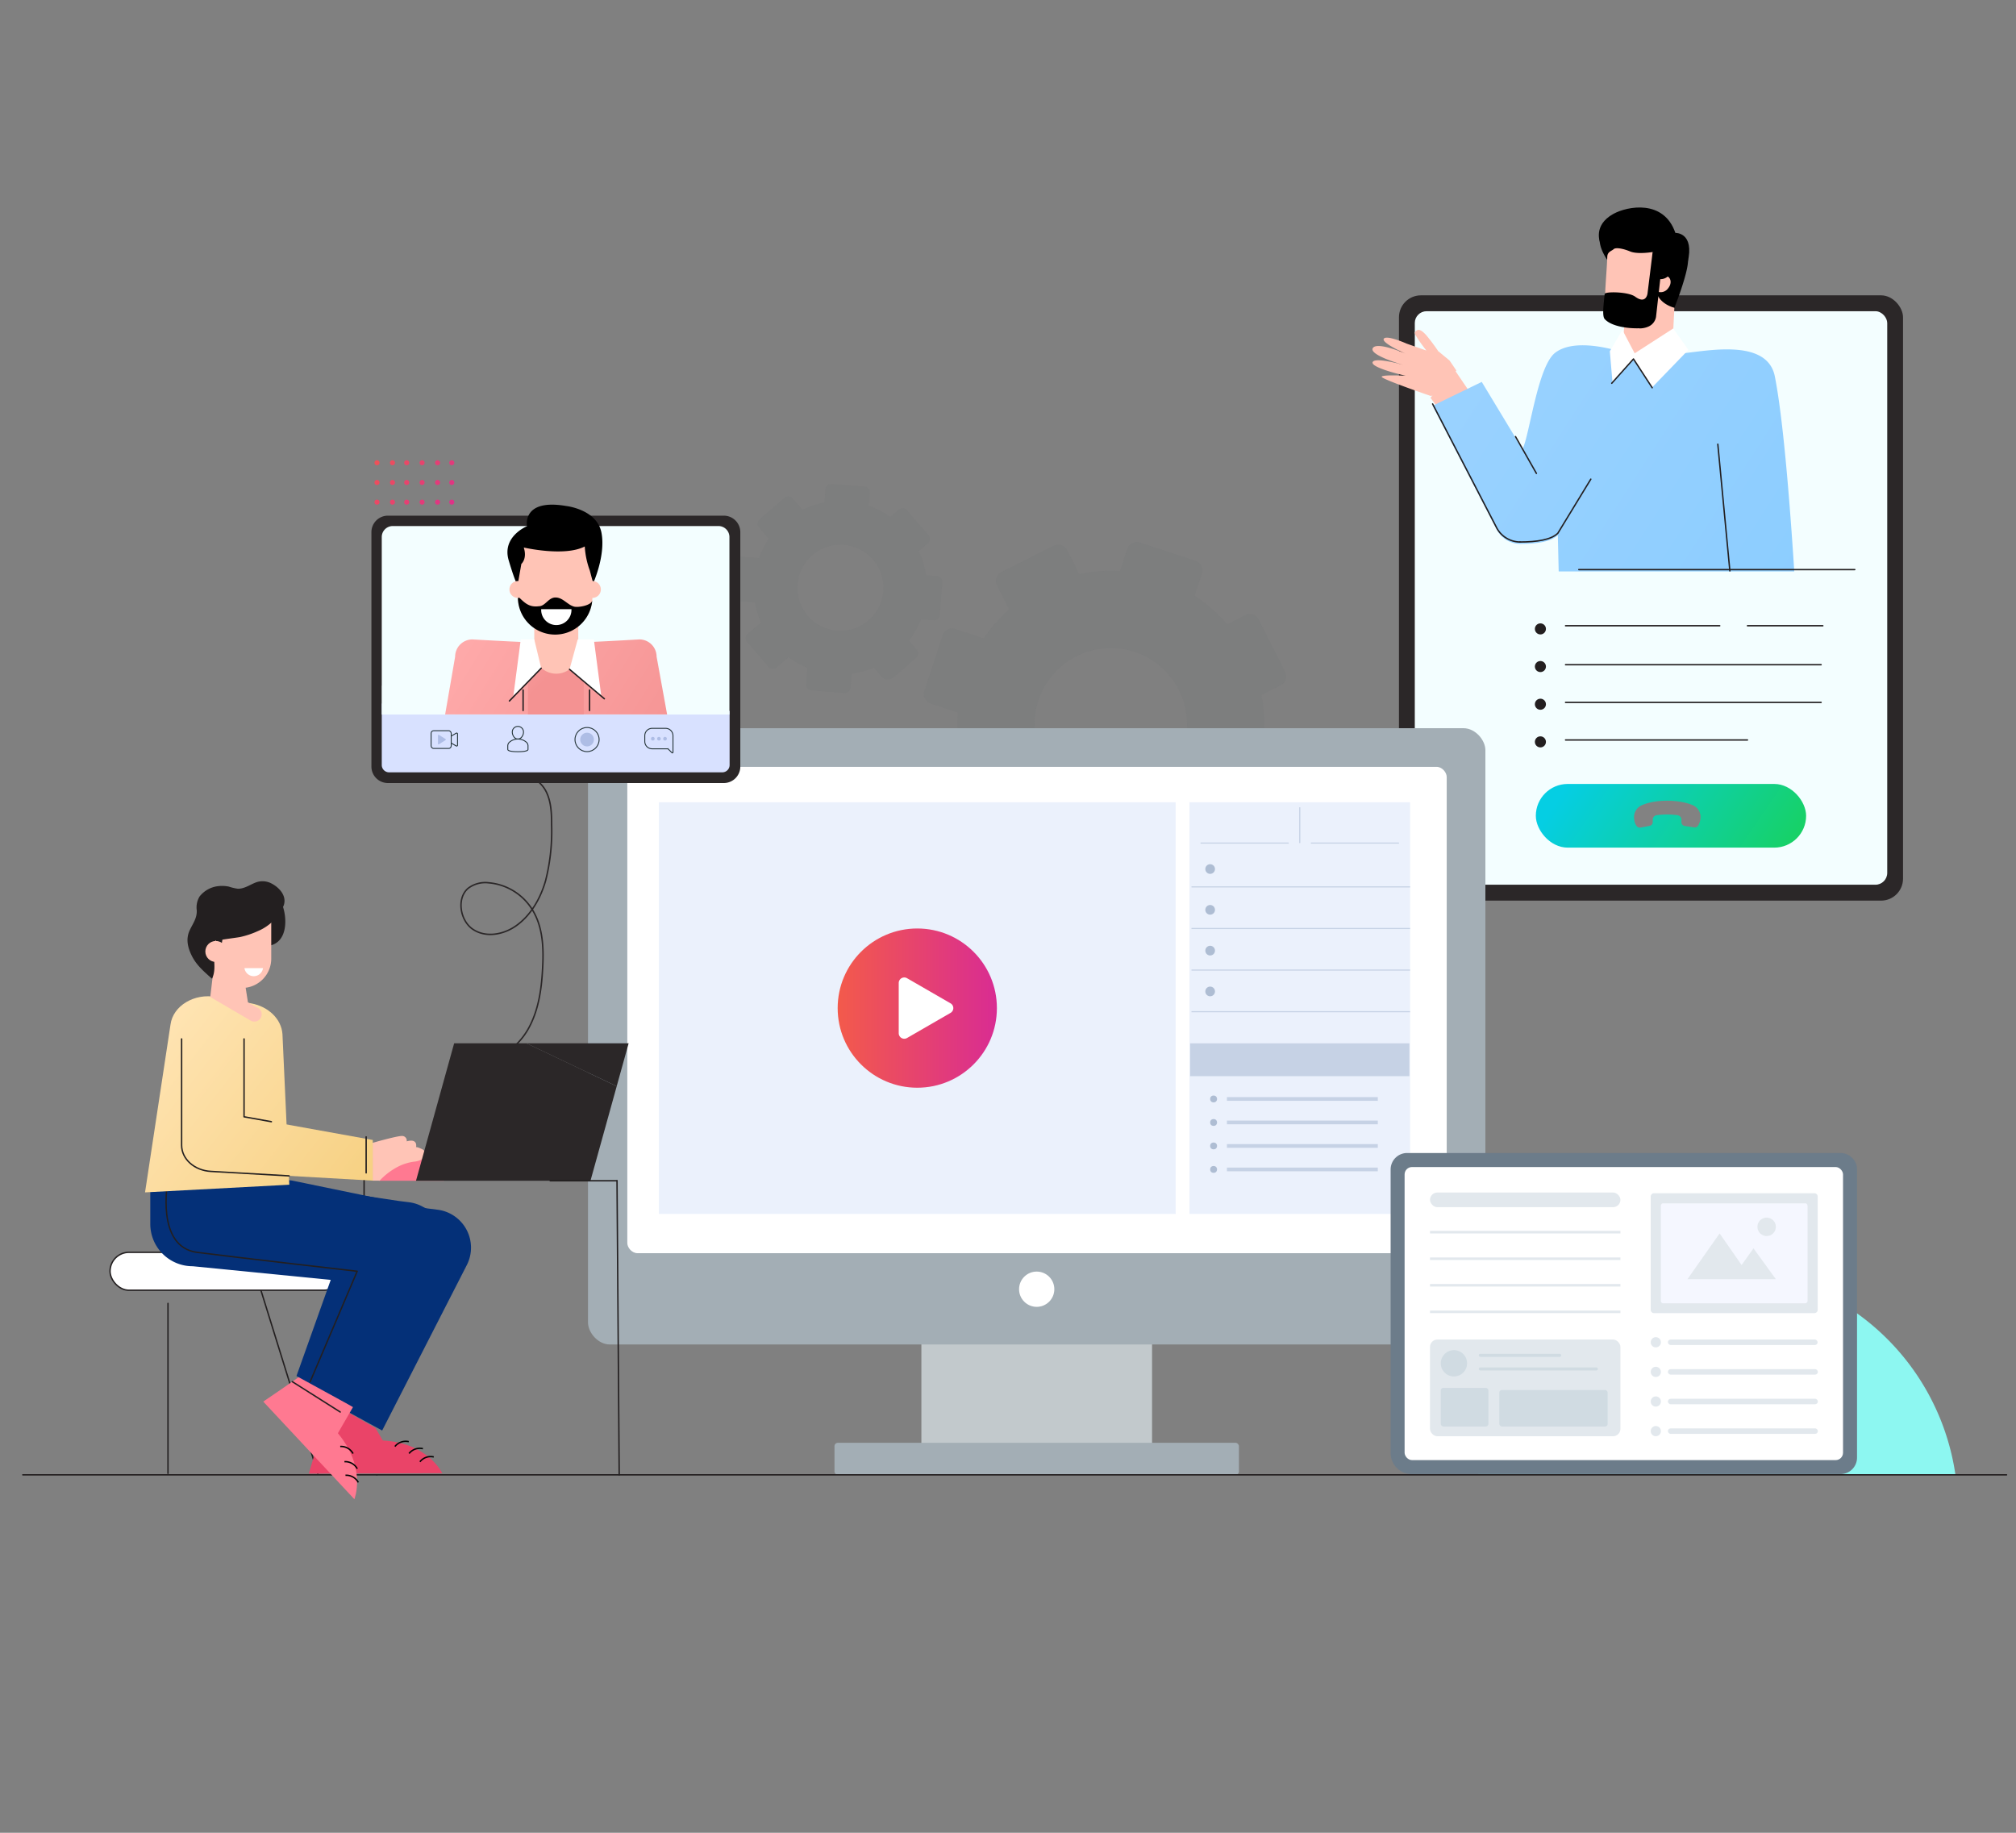 <svg xmlns="http://www.w3.org/2000/svg" xmlns:xlink="http://www.w3.org/1999/xlink" width="550" height="500" viewBox="0 0 550 500"><rect x="0" y="0" width="550" height="500" fill="#808080" stroke="none"/><defs><style>.cls-1,.cls-11,.cls-13,.cls-14,.cls-23,.cls-33,.cls-36,.cls-44{fill:none;}.cls-2{isolation:isolate;}.cls-3{fill:#2b2728;}.cls-4{fill:#f3feff;}.cls-5{fill:#231f20;}.cls-6{clip-path:url(#clip-path);}.cls-7{fill:#ffaec1;}.cls-8{fill:#ffc4b6;}.cls-10,.cls-12,.cls-13,.cls-9{fill-rule:evenodd;}.cls-10{fill:url(#linear-gradient);}.cls-11,.cls-13,.cls-20{stroke:#231f20;}.cls-11,.cls-13,.cls-20,.cls-44{stroke-linecap:round;stroke-linejoin:round;}.cls-11,.cls-13,.cls-20,.cls-23{stroke-width:0.38px;}.cls-12,.cls-20,.cls-27{fill:#fff;}.cls-14{stroke:#000;stroke-width:0.93px;}.cls-14,.cls-23,.cls-33,.cls-36{stroke-miterlimit:10;}.cls-15{fill:url(#linear-gradient-2);}.cls-16{fill:#828282;mix-blend-mode:multiply;}.cls-17{fill:#8df7f1;}.cls-18{opacity:0.3;}.cls-19{fill:#666c70;opacity:0.4;}.cls-21{fill:#043078;}.cls-22{fill:#ea4468;}.cls-23{stroke:#020202;}.cls-24{fill:#ff7991;}.cls-25{fill:url(#linear-gradient-3);}.cls-26{fill:url(#linear-gradient-4);}.cls-28{fill:#c2c9cc;}.cls-29{fill:#a3aeb5;}.cls-30{fill:#ebf1fc;}.cls-31{fill:#aebdd3;}.cls-32{fill:#c6d2e5;}.cls-33{stroke:#c6d2e5;stroke-width:0.3px;}.cls-34{fill:url(#linear-gradient-5);}.cls-35{fill:#d8e1ff;}.cls-36{stroke:#243438;stroke-width:0.25px;}.cls-37{fill:#aebde5;}.cls-38{fill:url(#linear-gradient-6);}.cls-39{fill:url(#linear-gradient-7);}.cls-40{fill:#6c7c8a;}.cls-41{fill:#e2e8ed;}.cls-42{fill:#f5f7ff;}.cls-43{fill:#d0dbe2;}.cls-44{stroke:#2b2728;stroke-width:0.4px;}.cls-45{fill:url(#linear-gradient-8);}.cls-46{fill:url(#linear-gradient-9);}.cls-47{fill:url(#linear-gradient-10);}.cls-48{fill:url(#linear-gradient-11);}.cls-49{fill:url(#linear-gradient-12);}.cls-50{fill:url(#linear-gradient-13);}.cls-51{fill:url(#linear-gradient-14);}.cls-52{fill:url(#linear-gradient-15);}.cls-53{fill:url(#linear-gradient-16);}.cls-54{fill:url(#linear-gradient-17);}.cls-55{fill:url(#linear-gradient-18);}.cls-56{fill:url(#linear-gradient-19);}.cls-57{fill:url(#linear-gradient-20);}.cls-58{fill:url(#linear-gradient-21);}.cls-59{fill:url(#linear-gradient-22);}.cls-60{fill:url(#linear-gradient-23);}.cls-61{fill:url(#linear-gradient-24);}.cls-62{fill:url(#linear-gradient-25);}</style><clipPath id="clip-path"><rect class="cls-1" x="376.34" y="49.94" width="120.5" height="105.95"></rect></clipPath><linearGradient id="linear-gradient" x1="399.74" y1="93.49" x2="597.77" y2="221.3" gradientUnits="userSpaceOnUse"><stop offset="0" stop-color="#9ad2ff"></stop><stop offset="1" stop-color="#7dc8ff"></stop></linearGradient><linearGradient id="linear-gradient-2" x1="432.77" y1="206.74" x2="512.58" y2="261.4" gradientUnits="userSpaceOnUse"><stop offset="0" stop-color="#05cee3"></stop><stop offset="1" stop-color="#22d319"></stop></linearGradient><linearGradient id="linear-gradient-3" x1="38.18" y1="286.16" x2="105.02" y2="338.63" gradientUnits="userSpaceOnUse"><stop offset="0" stop-color="#ffe4b3"></stop><stop offset="1" stop-color="#f5cd79"></stop></linearGradient><linearGradient id="linear-gradient-4" x1="40.04" y1="283.78" x2="106.89" y2="336.26" xlink:href="#linear-gradient-3"></linearGradient><linearGradient id="linear-gradient-5" x1="228.53" y1="275.02" x2="271.97" y2="275.02" gradientUnits="userSpaceOnUse"><stop offset="0" stop-color="#f35a4b"></stop><stop offset="1" stop-color="#d92c92"></stop></linearGradient><linearGradient id="linear-gradient-6" x1="124.22" y1="169.54" x2="186.32" y2="208.09" gradientUnits="userSpaceOnUse"><stop offset="0" stop-color="#ffabab"></stop><stop offset="1" stop-color="#f49292"></stop></linearGradient><linearGradient id="linear-gradient-7" x1="133.31" y1="168.04" x2="150.12" y2="184.23" xlink:href="#linear-gradient-6"></linearGradient><linearGradient id="linear-gradient-8" x1="97.05" y1="122.17" x2="125.93" y2="142.42" xlink:href="#linear-gradient-5"></linearGradient><linearGradient id="linear-gradient-9" x1="94.52" y1="125.78" x2="123.41" y2="146.02" xlink:href="#linear-gradient-5"></linearGradient><linearGradient id="linear-gradient-10" x1="91.99" y1="129.38" x2="120.88" y2="149.63" xlink:href="#linear-gradient-5"></linearGradient><linearGradient id="linear-gradient-11" x1="98.43" y1="120.19" x2="127.32" y2="140.44" xlink:href="#linear-gradient-5"></linearGradient><linearGradient id="linear-gradient-12" x1="95.91" y1="123.8" x2="124.8" y2="144.04" xlink:href="#linear-gradient-5"></linearGradient><linearGradient id="linear-gradient-13" x1="93.38" y1="127.4" x2="122.27" y2="147.64" xlink:href="#linear-gradient-5"></linearGradient><linearGradient id="linear-gradient-14" x1="99.71" y1="118.37" x2="128.6" y2="138.61" xlink:href="#linear-gradient-5"></linearGradient><linearGradient id="linear-gradient-15" x1="97.19" y1="121.97" x2="126.08" y2="142.22" xlink:href="#linear-gradient-5"></linearGradient><linearGradient id="linear-gradient-16" x1="94.66" y1="125.58" x2="123.55" y2="145.82" xlink:href="#linear-gradient-5"></linearGradient><linearGradient id="linear-gradient-17" x1="101.1" y1="116.39" x2="129.99" y2="136.64" xlink:href="#linear-gradient-5"></linearGradient><linearGradient id="linear-gradient-18" x1="98.57" y1="120" x2="127.46" y2="140.24" xlink:href="#linear-gradient-5"></linearGradient><linearGradient id="linear-gradient-19" x1="96.05" y1="123.6" x2="124.93" y2="143.85" xlink:href="#linear-gradient-5"></linearGradient><linearGradient id="linear-gradient-20" x1="102.48" y1="114.41" x2="131.37" y2="134.66" xlink:href="#linear-gradient-5"></linearGradient><linearGradient id="linear-gradient-21" x1="99.96" y1="118.02" x2="128.85" y2="138.26" xlink:href="#linear-gradient-5"></linearGradient><linearGradient id="linear-gradient-22" x1="97.43" y1="121.62" x2="126.32" y2="141.86" xlink:href="#linear-gradient-5"></linearGradient><linearGradient id="linear-gradient-23" x1="103.76" y1="112.59" x2="132.65" y2="132.83" xlink:href="#linear-gradient-5"></linearGradient><linearGradient id="linear-gradient-24" x1="101.24" y1="116.19" x2="130.13" y2="136.44" xlink:href="#linear-gradient-5"></linearGradient><linearGradient id="linear-gradient-25" x1="98.71" y1="119.8" x2="127.6" y2="140.04" xlink:href="#linear-gradient-5"></linearGradient></defs><g class="cls-2"><g id="Layer_1" data-name="Layer 1"><rect class="cls-3" x="381.66" y="80.57" width="137.52" height="165.13" rx="5.99"></rect><rect class="cls-4" x="385.98" y="84.9" width="128.89" height="156.46" rx="3.22"></rect><circle class="cls-5" cx="420.25" cy="171.57" r="1.51"></circle><circle class="cls-5" cx="420.25" cy="181.84" r="1.51"></circle><circle class="cls-5" cx="420.25" cy="192.12" r="1.51"></circle><circle class="cls-5" cx="420.25" cy="202.39" r="1.51"></circle><g class="cls-6"><path class="cls-7" d="M471.41,185.21s-2.16,3.95-2.09,5.14,1.37,5,1.37,7.06c0,1.42,1.4,4.39,2.94,4.37a5.91,5.91,0,0,0,2.54-.57,3.32,3.32,0,0,0,3,.53c1.89-.46,1.87-1.82,1.87-1.82a2.86,2.86,0,0,0,2.4.43c1.49-.25,2.29-2.21,2.29-2.21s.75.53,1.49-.51a6.54,6.54,0,0,0,.69-1.53,10.05,10.05,0,0,0,.4-4.93l-1-6.13Z"></path><path d="M485.62,199.43h-.07a.6.6,0,0,1-.53-.66l.29-2.35a.6.6,0,1,1,1.19.14l-.28,2.35A.61.61,0,0,1,485.62,199.43Z"></path><path d="M481.42,201.92h0a.6.6,0,0,1-.56-.64l.25-3.46a.6.6,0,0,1,.64-.56.6.6,0,0,1,.55.65l-.24,3.46A.6.6,0,0,1,481.42,201.92Z"></path><path d="M476.14,202.46h0a.61.61,0,0,1-.57-.63c.06-1.34.16-3.44.16-3.69a.6.6,0,1,1,1.2,0c0,.36-.14,3.4-.16,3.75A.6.6,0,0,1,476.14,202.46Z"></path><path d="M470.34,198.74h0a.6.6,0,0,1-.57-.63l.35-6.31a.61.61,0,0,1,.64-.56.59.59,0,0,1,.56.63l-.35,6.31A.59.59,0,0,1,470.34,198.74Z"></path><polygon class="cls-8" points="396.63 100.58 400.62 106.45 391.86 110.7 390.27 108.52 396.63 100.58"></polygon><path class="cls-9" d="M438.19,61.43a6.16,6.16,0,0,1,1.67-1,5.07,5.07,0,0,1,.69-.23c3.29-.79,5.84,2.42,5.47,3.27.63-2.47,3.8-3.6,7.24-2.56s3,5.29,3,5.29,4.29,1.15,4.27,4.82-3.74,13-3.74,13l-1,1.38s-3.13.48-3.68.62-12.79-14-12.79-14S433.57,65.36,438.19,61.43Z"></path><path class="cls-10" d="M491.12,185.11l-21.46.1-3-27.31-41.36.47L425,146c-1.83,1.78-5.69,2.38-10.31,2.38h-.05a7.27,7.27,0,0,1-6.36-4L390.84,110.7l13.41-6.51,11.1,18.36c1.92-3.66,4.12-22.59,8.92-26.31,6.1-4.72,19.49.22,19.49.22s10.68-.25,13.32,0c4.44.36,24.8-5.49,27.13,6.24C488.43,124,491.12,185.11,491.12,185.11Z"></path><path class="cls-8" d="M438.49,70.14c0-1.48,1.17-1.63,1.75-2.17s2.65-.14,4.47.62c2.17.91,6.51.11,6.51.11a24.42,24.42,0,0,1,.58,8.44c-.89,5.48,5,6.82,5,6.82l-.52,10.17c-.28,1.91-2.9,3.91-6.7,3.63a8.73,8.73,0,0,1-6.82-4.41l.45-5.36c-3.48-.18-5.36-2.38-5.36-4.7C437.81,79.14,438.39,73.45,438.49,70.14Z"></path><line class="cls-11" x1="413.46" y1="119.11" x2="419.16" y2="129.15"></line><polygon class="cls-12" points="439.19 95.82 442.62 90.02 445.97 96.39 456.48 89.61 460.62 95.45 450.77 105.64 445.66 97.79 439.91 104.26 439.19 95.82"></polygon><path class="cls-8" d="M451.9,79.43a2.51,2.51,0,0,0,3.23-.83c.88-1.09.85-2.49-.07-3.12a2.51,2.51,0,0,0-3.23.83A2.14,2.14,0,0,0,451.9,79.43Z"></path><path d="M447.5,89.59a6,6,0,0,0,2.29-.53,3.51,3.51,0,0,0,2-2.59l2-17.81-2.92,0c0,.19-1.4,11.42-1.4,11.42s-.37,3.05-3.37.85c-1.86-1.36-8.08-1.44-8.31-.77-.35,3.21-.7,6.12,0,6.88,1.92,2.1,6.55,2.58,9.2,2.52Z"></path><polyline class="cls-13" points="450.75 105.78 445.64 97.93 439.71 104.56"></polyline><path class="cls-14" d="M451.9,75.41a2.51,2.51,0,0,0,3.23-.83c.88-1.09.85-2.49-.07-3.12a2.51,2.51,0,0,0-3.23.83A2.14,2.14,0,0,0,451.9,75.41Z"></path><line class="cls-11" x1="468.65" y1="121.18" x2="471.95" y2="155.89"></line></g><rect class="cls-15" x="419" y="213.87" width="73.74" height="17.37" rx="8.69"></rect><path class="cls-16" d="M450,225.31a1.07,1.07,0,0,0,.9-1.06v-.65a1.21,1.21,0,0,1,1-1.19,20.27,20.27,0,0,1,5.82,0,1.21,1.21,0,0,1,1,1.19v.67a1.07,1.07,0,0,0,.91,1.06l2.6.39a1.29,1.29,0,0,0,.25,0,.8.8,0,0,0,.49-.18,1.14,1.14,0,0,0,.34-.35,4.68,4.68,0,0,0,.63-2.46,3.57,3.57,0,0,0-1.86-2.95c-3.51-1.66-10.34-1.91-14.39,0a3.57,3.57,0,0,0-1.9,3c0,1.65.66,3,1.47,3l.28,0Z"></path><path class="cls-8" d="M390.27,108s-13.48-4.6-13.33-5.22,6.53-.27,6.53-.27-9.46-2.12-9-3.68,8.41.73,8.41.73-9.5-2.68-8.36-4.59,9,1.53,9,1.53-6.7-2.93-6-4.08,6.26,1.33,6.26,1.33l5.36,1.88S385.5,91,386,90.6s1-1.49,3.11.85a51.7,51.7,0,0,1,4.76,6.72l-2.15,9.68Z"></path><path class="cls-13" d="M414.66,147.86h-.05a7.27,7.27,0,0,1-6.36-4L390.84,110.2"></path><path class="cls-13" d="M434,130.72l-9,14.76c-1.83,1.78-5.69,2.38-10.31,2.38"></path><polygon class="cls-8" points="392.48 95.89 395.48 98.37 397.31 101.07 391.6 107.44 389.68 102.58 392.48 95.89"></polygon><line class="cls-11" x1="476.74" y1="170.71" x2="497.3" y2="170.71"></line><line class="cls-11" x1="427.11" y1="170.71" x2="469.17" y2="170.71"></line><line class="cls-11" x1="427.11" y1="181.34" x2="496.83" y2="181.34"></line><line class="cls-11" x1="427.11" y1="191.62" x2="496.83" y2="191.62"></line><line class="cls-11" x1="427.11" y1="201.87" x2="476.74" y2="201.87"></line><line class="cls-11" x1="430.73" y1="155.39" x2="506.02" y2="155.39"></line><path class="cls-9" d="M440.16,58.35c3.87-2.13,13.78-4,16.91,5.19,0,0,5.34-.23,3.34,8.1h-2.92l-4.84-5.57-7.37-.56-6.46-.42-.91.21-1.32,1S434.43,61.5,440.16,58.35Z"></path><line class="cls-11" x1="6.22" y1="402.35" x2="102.82" y2="402.35"></line><path class="cls-17" d="M533.48,402.35a65.79,65.79,0,0,0-130.21,0Z"></path><g class="cls-18"><path class="cls-19" d="M255.61,157.15l-3-.22a23.25,23.25,0,0,0-2-6.57l2.52-2.17a1.54,1.54,0,0,0,.16-2.18l-5.87-6.81a1.54,1.54,0,0,0-2.18-.16l-2.37,2A23.11,23.11,0,0,0,237,138l.26-3.59a1.54,1.54,0,0,0-1.42-1.66l-9-.66a1.56,1.56,0,0,0-1.66,1.43l-.26,3.58a24,24,0,0,0-6,2l-2.7-3.13a1.55,1.55,0,0,0-2.17-.16l-6.82,5.88a1.55,1.55,0,0,0-.16,2.17l2.7,3.13a23.86,23.86,0,0,0-2.71,5.27l-4.6-.34a1.54,1.54,0,0,0-1.65,1.43l-.66,9a1.53,1.53,0,0,0,1.42,1.65l4.4.33a24.1,24.1,0,0,0,1.65,5.52L204,172.93a1.54,1.54,0,0,0-.16,2.18l5.87,6.81a1.54,1.54,0,0,0,2.18.16l3.25-2.8a23.63,23.63,0,0,0,5.14,2.92l-.33,4.49a1.55,1.55,0,0,0,1.42,1.66l9,.66a1.54,1.54,0,0,0,1.65-1.43l.28-3.81a23.55,23.55,0,0,0,6.08-1.64l2.07,2.41a2.35,2.35,0,0,0,3.31.24l6.21-5.35a1.55,1.55,0,0,0,.16-2.17l-2.15-2.5a23.63,23.63,0,0,0,3.29-5.82l3.47.26a1.54,1.54,0,0,0,1.65-1.43l.67-9A1.54,1.54,0,0,0,255.61,157.15Zm-27.23,14.91A11.75,11.75,0,1,1,241,161.21,11.75,11.75,0,0,1,228.38,172.06Z"></path><path class="cls-19" d="M349.7,203.37l-5-1.66a41.59,41.59,0,0,0-.57-12.12l5.25-2.65a2.73,2.73,0,0,0,1.21-3.67l-7.18-14.22a2.73,2.73,0,0,0-3.67-1.21l-4.94,2.5a41.51,41.51,0,0,0-8.92-7.81l2-6.06a2.73,2.73,0,0,0-1.74-3.44L311,148a2.73,2.73,0,0,0-3.45,1.75l-2,6.05a41.38,41.38,0,0,0-11.14.84l-3.3-6.54a2.73,2.73,0,0,0-3.67-1.21l-14.22,7.18a2.73,2.73,0,0,0-1.21,3.67l3.3,6.53a41.51,41.51,0,0,0-6.91,7.9l-7.76-2.56a2.74,2.74,0,0,0-3.45,1.74l-5,15.14a2.73,2.73,0,0,0,1.74,3.44l7.42,2.45a41.63,41.63,0,0,0,.48,10.18l-7.54,3.81a2.73,2.73,0,0,0-1.21,3.67l7.18,14.22a2.74,2.74,0,0,0,3.67,1.21l6.78-3.43a41.23,41.23,0,0,0,7.59,7.21l-2.5,7.59a2.73,2.73,0,0,0,1.74,3.44l15.13,5a2.72,2.72,0,0,0,3.45-1.74l2.12-6.43a41.9,41.9,0,0,0,11.14-.21l2.53,5a4.16,4.16,0,0,0,5.59,1.84l12.95-6.53a2.74,2.74,0,0,0,1.2-3.67L329,230.36a41.84,41.84,0,0,0,8.15-8.59L343,223.7a2.74,2.74,0,0,0,3.45-1.74l5-15.14A2.74,2.74,0,0,0,349.7,203.37Zm-53.16,14a20.81,20.81,0,1,1,26.27-13.26A20.8,20.8,0,0,1,296.54,217.35Z"></path></g><line class="cls-20" x1="99.33" y1="321.66" x2="99.33" y2="365.66"></line><line class="cls-11" x1="71.16" y1="351.92" x2="86.7" y2="401.95"></line><path class="cls-21" d="M45.79,317.9l34.05,4.2,36.75,7.57,2.77.35a10.43,10.43,0,0,1,8,15.09l-23.1,45.15-16.63-9.1L99,348.37"></path><rect class="cls-20" x="30.02" y="341.64" width="63.44" height="10.35" rx="5.18"></rect><path class="cls-22" d="M89.82,382.36c0,.9-5.57,19.66-5.57,19.66l36.4-.12s-3.88-8.29-16.22-8.92l-2-3.42Z"></path><path class="cls-23" d="M118.34,397.47a3.74,3.74,0,0,0-3.78,1.32"></path><path class="cls-23" d="M115.38,395.21a3.74,3.74,0,0,0-3.78,1.32"></path><path class="cls-23" d="M111.52,393.3a3.74,3.74,0,0,0-3.78,1.32"></path><path class="cls-24" d="M82.06,375.26c-.66.61-10.24,7.11-10.24,7.11L96.68,409s3.44-8.49-4.5-18l4.14-7.16Z"></path><path class="cls-23" d="M97.76,404.42a3.76,3.76,0,0,0-3.51-1.95"></path><path class="cls-23" d="M97.47,400.7a3.73,3.73,0,0,0-3.5-1.94"></path><path class="cls-23" d="M96.32,396.55a3.75,3.75,0,0,0-3.5-1.94"></path><path class="cls-21" d="M98.65,350l-46.07-4.56A11.54,11.54,0,0,1,41,333.89V322.1l30.78,0,37,5.53,2.78.35a10.42,10.42,0,0,1,8,15.09L97.5,384.49l-16.62-9.1,9.35-26.23"></path><path class="cls-24" d="M103.37,314.18h9.82a7.94,7.94,0,0,1,7.94,7.94v0a0,0,0,0,1,0,0H103.37a0,0,0,0,1,0,0v-7.94A0,0,0,0,1,103.37,314.18Z"></path><path class="cls-8" d="M112.38,317l.49-.08a5.2,5.2,0,0,0,2.44-.77,1.59,1.59,0,0,0,.19-2.45c-.18-.16-2-1-2-.69,0,0,.65-2.54-2.54-1.64a1.27,1.27,0,0,0-1.31-1.47c-1.47,0-8,1.88-8,1.88V322.1h1.92a18.2,18.2,0,0,1,5.61-4.11A13.92,13.92,0,0,1,112.38,317Z"></path><path class="cls-11" d="M45.79,322.12s-3.44,18.07,8,19.54,43.66,5.15,43.66,5.15L84.62,376.93"></path><path class="cls-5" d="M77.81,250.63c.2,3.21-.77,6.55-4.1,7.31a5.64,5.64,0,0,1-1.42.07.43.43,0,0,1-.29-.08.41.41,0,0,1-.09-.31c-.2-3.7-.38-7.51.79-11a1.84,1.84,0,0,1,.46-.83,1.58,1.58,0,0,1,.72-.33c.92-.2,2.53-.07,2.94.87A13.37,13.37,0,0,1,77.81,250.63Z"></path><path class="cls-25" d="M78.93,323.2l-39.36,2.09,6.94-45.74C47.17,274.4,53,270.87,59,272l9.53,1.73c4.75.87,8.24,4.29,8.53,8.38Z"></path><path class="cls-26" d="M66.58,304.67V283.43c0-4-3.81-7.17-8.52-7.17h0c-4.7,0-8.51,3.21-8.51,7.17v29c0,3.77,3.48,6.9,8,7.14l44.15,2.52V311Z"></path><polyline class="cls-11" points="74.04 306.01 66.58 304.67 66.58 283.43"></polyline><path class="cls-11" d="M49.55,283.43v29c0,3.77,3.48,6.9,8,7.14l21.32,1.22"></path><path class="cls-8" d="M58.08,250.19H74a0,0,0,0,1,0,0v11.34a8,8,0,0,1-8,8h0a8,8,0,0,1-8-8V250.19a0,0,0,0,1,0,0Z"></path><path class="cls-8" d="M58.36,263.64l-1,8.35,11,6.42a2,2,0,0,0,3-2.08h0A2,2,0,0,0,70,274.8l-2.35-1.32-.63-4-3-9.6Z"></path><path class="cls-5" d="M58.22,256.1a4.33,4.33,0,0,1,1.86,3.09,21.23,21.23,0,0,0,.59-2.83c0-.05,4.41-.63,4.84-.73A23.63,23.63,0,0,0,70.37,254a13.17,13.17,0,0,0,7-6.91c1-2.64-1.17-5-3.4-6.12a5.24,5.24,0,0,0-4.28-.19c-1.58.63-3,1.68-4.78,1.68a13.84,13.84,0,0,1-2.49-.59,9.29,9.29,0,0,0-2.93-.12,7.54,7.54,0,0,0-5.05,2.83,5.77,5.77,0,0,0-.76,3.78c.07,2.21-1.06,3.55-1.94,5.46-1.1,2.39-.51,4.74.62,7,1.3,2.58,3.38,4.31,5.47,6.18,1.63-3.21-.41-7.31,1-10.62"></path><circle class="cls-8" cx="58.88" cy="259.57" r="2.86"></circle><path class="cls-27" d="M71.76,264.11a2.56,2.56,0,0,1-5.07,0"></path><line class="cls-11" x1="99.89" y1="310.15" x2="99.89" y2="319.97"></line><line class="cls-11" x1="79.74" y1="376.93" x2="92.82" y2="385.21"></line><rect class="cls-28" x="251.37" y="341.66" width="62.93" height="55.77" rx="1.75"></rect><rect class="cls-29" x="227.66" y="393.61" width="110.34" height="8.74" rx="0.92"></rect><rect class="cls-29" x="160.42" y="198.66" width="244.82" height="168.13" rx="5.99"></rect><rect class="cls-27" x="171.14" y="209.2" width="223.55" height="132.68" rx="2.77"></rect><circle class="cls-27" cx="282.83" cy="351.71" r="4.81"></circle><polyline class="cls-11" points="547.42 402.35 127.2 402.35 102.82 402.35"></polyline><rect class="cls-30" x="179.75" y="218.87" width="140.99" height="112.31"></rect><rect class="cls-30" x="324.5" y="218.87" width="60.2" height="112.31"></rect><circle class="cls-31" cx="330.15" cy="237.08" r="1.32"></circle><circle class="cls-31" cx="330.15" cy="248.21" r="1.32"></circle><circle class="cls-31" cx="330.15" cy="259.34" r="1.32"></circle><circle class="cls-31" cx="330.15" cy="270.47" r="1.32"></circle><rect class="cls-32" x="324.69" y="284.63" width="59.82" height="8.96"></rect><rect class="cls-32" x="334.73" y="299.3" width="41.16" height="1.01"></rect><rect class="cls-32" x="334.73" y="305.71" width="41.16" height="1.01"></rect><rect class="cls-32" x="334.73" y="312.12" width="41.16" height="1.01"></rect><rect class="cls-32" x="334.73" y="318.53" width="41.16" height="1.01"></rect><circle class="cls-31" cx="331.09" cy="299.81" r="0.94"></circle><circle class="cls-31" cx="331.09" cy="306.22" r="0.94"></circle><circle class="cls-31" cx="331.09" cy="312.62" r="0.94"></circle><circle class="cls-31" cx="331.09" cy="319.03" r="0.94"></circle><line class="cls-33" x1="325.06" y1="241.95" x2="384.7" y2="241.95"></line><line class="cls-33" x1="327.53" y1="230" x2="351.58" y2="230"></line><line class="cls-33" x1="357.63" y1="230" x2="381.67" y2="230"></line><line class="cls-33" x1="354.6" y1="220.23" x2="354.6" y2="230"></line><line class="cls-33" x1="325.06" y1="253.3" x2="384.7" y2="253.3"></line><line class="cls-33" x1="325.06" y1="264.65" x2="384.7" y2="264.65"></line><line class="cls-33" x1="325.06" y1="276" x2="384.7" y2="276"></line><circle class="cls-34" cx="250.25" cy="275.02" r="21.72"></circle><path class="cls-27" d="M259.33,273.72l-11.88-6.86a1.51,1.51,0,0,0-2.26,1.3v13.72a1.51,1.51,0,0,0,2.26,1.3l11.88-6.86A1.5,1.5,0,0,0,259.33,273.72Z"></path><polyline class="cls-3" points="168.25 296.34 161.09 322.13 113.49 322.13 123.9 284.62 143.62 284.62"></polyline><polyline class="cls-3" points="143.62 284.62 171.5 284.62 168.25 296.34"></polyline><line class="cls-11" x1="168.33" y1="322.13" x2="150.11" y2="322.13"></line><line class="cls-11" x1="168.33" y1="322.11" x2="168.93" y2="402.35"></line><line class="cls-20" x1="45.83" y1="355.58" x2="45.83" y2="401.95"></line><path class="cls-35" d="M102.62,191.93H199.3V210s-2.47,3-9,3H108.51s-5.2-1.46-5.06-4.28S102.62,191.93,102.62,191.93Z"></path><path class="cls-36" d="M123.14,200.79l1.32-.77a.24.24,0,0,1,.36.21v3.06a.24.24,0,0,1-.36.21l-1.32-.76"></path><rect class="cls-36" x="117.61" y="199.34" width="5.49" height="4.85" rx="0.71"></rect><path class="cls-37" d="M119.49,201.76v-1.13a.16.16,0,0,1,.24-.15l.91.56.9.57a.19.19,0,0,1,0,.31l-.9.56-.91.57a.16.16,0,0,1-.24-.16Z"></path><circle class="cls-36" cx="160.16" cy="201.76" r="3.29"></circle><circle class="cls-37" cx="160.16" cy="201.76" r="1.87"></circle><path class="cls-36" d="M142.82,199.7a1.53,1.53,0,1,0-3.06,0c0,.88.61,1.92,1.53,1.92S142.82,200.58,142.82,199.7Z"></path><path class="cls-36" d="M143.54,202.43a3.53,3.53,0,0,0-4.5,0,1.35,1.35,0,0,0-.51,1v1c0,.56,1.73.64,2.76.64s2.76-.08,2.76-.64v-1A1.32,1.32,0,0,0,143.54,202.43Z"></path><path class="cls-36" d="M177.94,198.7h3.66a2,2,0,0,1,2,2v4.54a.17.17,0,0,1-.28.12l-1-1a.37.37,0,0,0-.22-.08h-4.19a2,2,0,0,1-2-2v-1.63A2,2,0,0,1,177.94,198.7Z"></path><circle class="cls-37" cx="179.77" cy="201.53" r="0.5"></circle><circle class="cls-37" cx="181.43" cy="201.53" r="0.5"></circle><circle class="cls-37" cx="178.1" cy="201.53" r="0.5"></circle><path class="cls-3" d="M197.47,140.68H105.83a4.49,4.49,0,0,0-4.5,4.5v63.94a4.49,4.49,0,0,0,4.5,4.5h91.64a4.5,4.5,0,0,0,4.5-4.5V145.18A4.5,4.5,0,0,0,197.47,140.68Zm1.58,53.26V208.7a2,2,0,0,1-2,2H106.15a2,2,0,0,1-2-2V187.06"></path><path class="cls-4" d="M104.15,194.94V146.51a3,3,0,0,1,3-3H196a3,3,0,0,1,3,3v48.43Z"></path><path class="cls-4" d="M198,146.51v47.43H105.15V146.51a2,2,0,0,1,2-2H196A2,2,0,0,1,198,146.51Z"></path><path class="cls-38" d="M179.13,179.13,182,194.91H121.44l2.73-15.78a4.71,4.71,0,0,1,4.7-4.69s17.19,1,22.93,1,22.63-1,22.63-1A4.7,4.7,0,0,1,179.13,179.13Z"></path><rect class="cls-39" x="144.03" y="176.49" width="15.23" height="18.43"></rect><path class="cls-8" d="M145.76,167.4h12a0,0,0,0,1,0,0v10.39a6,6,0,0,1-6,6h0a6,6,0,0,1-6-6V167.4A0,0,0,0,1,145.76,167.4Z"></path><path class="cls-8" d="M141.29,148.63h20.33a0,0,0,0,1,0,0v14.26A10.16,10.16,0,0,1,151.45,173h0a10.16,10.16,0,0,1-10.16-10.16V148.63A0,0,0,0,1,141.29,148.63Z"></path><path d="M155.12,164.74C154,164,153,163,151.54,163c-1.94,0-2.76,2.39-4.56,2.39-2.68.33-3.84-.92-5.69-2.72v.23a10.16,10.16,0,0,0,20.29.84c-.12,1.42-3.84,2.07-5,1.74A4.94,4.94,0,0,1,155.12,164.74Z"></path><path class="cls-27" d="M155.9,166.19a4.13,4.13,0,1,1-8.25,0Z"></path><path d="M161.68,158.56l-.77-2.92a23,23,0,0,1-1.38-6.56c-5.5,2.87-16.64.29-16.64.29,1,3.07-.66,4.48-.66,4.48l-1,5.73s-.52-.22-2.45-6.72,5-9.31,5-9.31-1.49-7.6,10.68-5.51c0,0,8.44.91,9.64,7.33s-2.47,14.21-2.47,14.21Z"></path><circle class="cls-8" cx="161.62" cy="160.81" r="2.31"></circle><circle class="cls-8" cx="141.29" cy="160.81" r="2.31"></circle><polygon class="cls-27" points="142.07 174.44 140.06 189.81 147.65 182.3 145.76 174.44 142.07 174.44"></polygon><polygon class="cls-27" points="162.01 174.44 164.03 189.81 155.38 182.6 157.61 174.44 162.01 174.44"></polygon><line class="cls-11" x1="147.65" y1="182.3" x2="138.98" y2="191.23"></line><line class="cls-11" x1="155.38" y1="182.6" x2="164.88" y2="190.63"></line><line class="cls-11" x1="142.71" y1="188.24" x2="142.71" y2="193.83"></line><line class="cls-11" x1="160.84" y1="188.24" x2="160.84" y2="193.83"></line><path class="cls-40" d="M383.87,314.55H502.13a4.5,4.5,0,0,1,4.5,4.5v78.6a4.5,4.5,0,0,1-4.5,4.5h-117a5.74,5.74,0,0,1-5.74-5.74V319.05A4.5,4.5,0,0,1,383.87,314.55Z"></path><rect class="cls-27" x="383.2" y="318.38" width="119.61" height="79.95" rx="2.01"></rect><path class="cls-41" d="M495,358.23H451.24a.9.9,0,0,1-.9-.9V326.42a.91.91,0,0,1,.9-.9H495a.9.9,0,0,1,.9.9v30.91a.9.9,0,0,1-.9.9"></path><path class="cls-42" d="M492.55,328.28H453.67c-.31,0-.57.35-.57.77v25.74c0,.42.26.76.57.76h38.88a.69.69,0,0,0,.58-.76V329.05C493.13,328.63,492.87,328.28,492.55,328.28Z"></path><polyline class="cls-41" points="475.14 345.11 469.14 336.49 460.36 348.98 472.27 348.98 477.92 348.98 484.49 348.98 478.38 340.56 475.14 345.11"></polyline><path class="cls-41" d="M481.77,337.19a2.51,2.51,0,1,0-2.3-2.3,2.52,2.52,0,0,0,2.3,2.3"></path><rect class="cls-41" x="390.13" y="325.33" width="51.95" height="4" rx="2"></rect><rect class="cls-41" x="390.13" y="335.8" width="51.95" height="0.69"></rect><rect class="cls-41" x="390.13" y="343.05" width="51.95" height="0.69"></rect><rect class="cls-41" x="390.13" y="350.29" width="51.95" height="0.69"></rect><rect class="cls-41" x="390.13" y="357.54" width="51.95" height="0.69"></rect><rect class="cls-41" x="390.13" y="365.44" width="51.95" height="26.38" rx="2.01"></rect><rect class="cls-43" x="393.07" y="378.63" width="13" height="10.53" rx="0.69"></rect><rect class="cls-43" x="409.04" y="379.2" width="29.55" height="9.96" rx="0.69"></rect><circle class="cls-43" cx="396.66" cy="371.92" r="3.59"></circle><rect class="cls-43" x="403.44" y="369.33" width="22.5" height="0.84" rx="0.42"></rect><rect class="cls-43" x="403.44" y="373.04" width="32.5" height="0.84" rx="0.42"></rect><path class="cls-41" d="M451.62,367.57a1.39,1.39,0,1,0-1.27-1.27,1.39,1.39,0,0,0,1.27,1.27"></path><rect class="cls-41" x="455.03" y="365.44" width="40.85" height="1.49" rx="0.75"></rect><path class="cls-41" d="M451.62,375.65a1.39,1.39,0,1,0-1.27-1.27,1.39,1.39,0,0,0,1.27,1.27"></path><rect class="cls-41" x="455.03" y="373.52" width="40.92" height="1.49" rx="0.75"></rect><path class="cls-41" d="M451.62,383.73a1.39,1.39,0,1,0-1.27-1.27,1.39,1.39,0,0,0,1.27,1.27"></path><rect class="cls-41" x="455.03" y="381.6" width="40.92" height="1.49" rx="0.75"></rect><path class="cls-41" d="M451.62,391.81a1.39,1.39,0,1,0-1.27-1.27,1.39,1.39,0,0,0,1.27,1.27"></path><rect class="cls-41" x="455.03" y="389.68" width="40.92" height="1.49" rx="0.75"></rect><path class="cls-44" d="M130.7,289.08c5.39.42,10.5-3.32,13.32-8.22s3.71-10.75,4-16.47c.31-5.08.18-10.41-2.06-14.9a15.57,15.57,0,0,0-12.7-8.66,7.74,7.74,0,0,0-5.54,1.5c-3.22,2.73-2.21,8.81,1.26,11.17s8.22,1.54,11.68-.84c4.08-2.81,6.78-7.48,8.19-12.41a54.91,54.91,0,0,0,1.64-15.31c0-3.05-.13-6.22-1.46-8.92s-4.21-4.78-7-4.08"></path><circle class="cls-45" cx="102.85" cy="126.24" r="0.69"></circle><circle class="cls-46" cx="102.85" cy="131.62" r="0.69"></circle><circle class="cls-47" cx="102.85" cy="136.99" r="0.69"></circle><circle class="cls-48" cx="107.07" cy="126.24" r="0.69"></circle><circle class="cls-49" cx="107.07" cy="131.62" r="0.69"></circle><circle class="cls-50" cx="107.07" cy="136.99" r="0.69"></circle><circle class="cls-51" cx="110.95" cy="126.24" r="0.69"></circle><circle class="cls-52" cx="110.95" cy="131.62" r="0.69"></circle><circle class="cls-53" cx="110.95" cy="136.99" r="0.69"></circle><circle class="cls-54" cx="115.15" cy="126.24" r="0.69"></circle><circle class="cls-55" cx="115.15" cy="131.62" r="0.69"></circle><circle class="cls-56" cx="115.15" cy="136.99" r="0.69"></circle><circle class="cls-57" cx="119.37" cy="126.24" r="0.69"></circle><circle class="cls-58" cx="119.37" cy="131.62" r="0.69"></circle><circle class="cls-59" cx="119.37" cy="136.99" r="0.69"></circle><circle class="cls-60" cx="123.25" cy="126.24" r="0.69"></circle><circle class="cls-61" cx="123.25" cy="131.62" r="0.69"></circle><circle class="cls-62" cx="123.25" cy="136.99" r="0.69"></circle></g></g></svg>